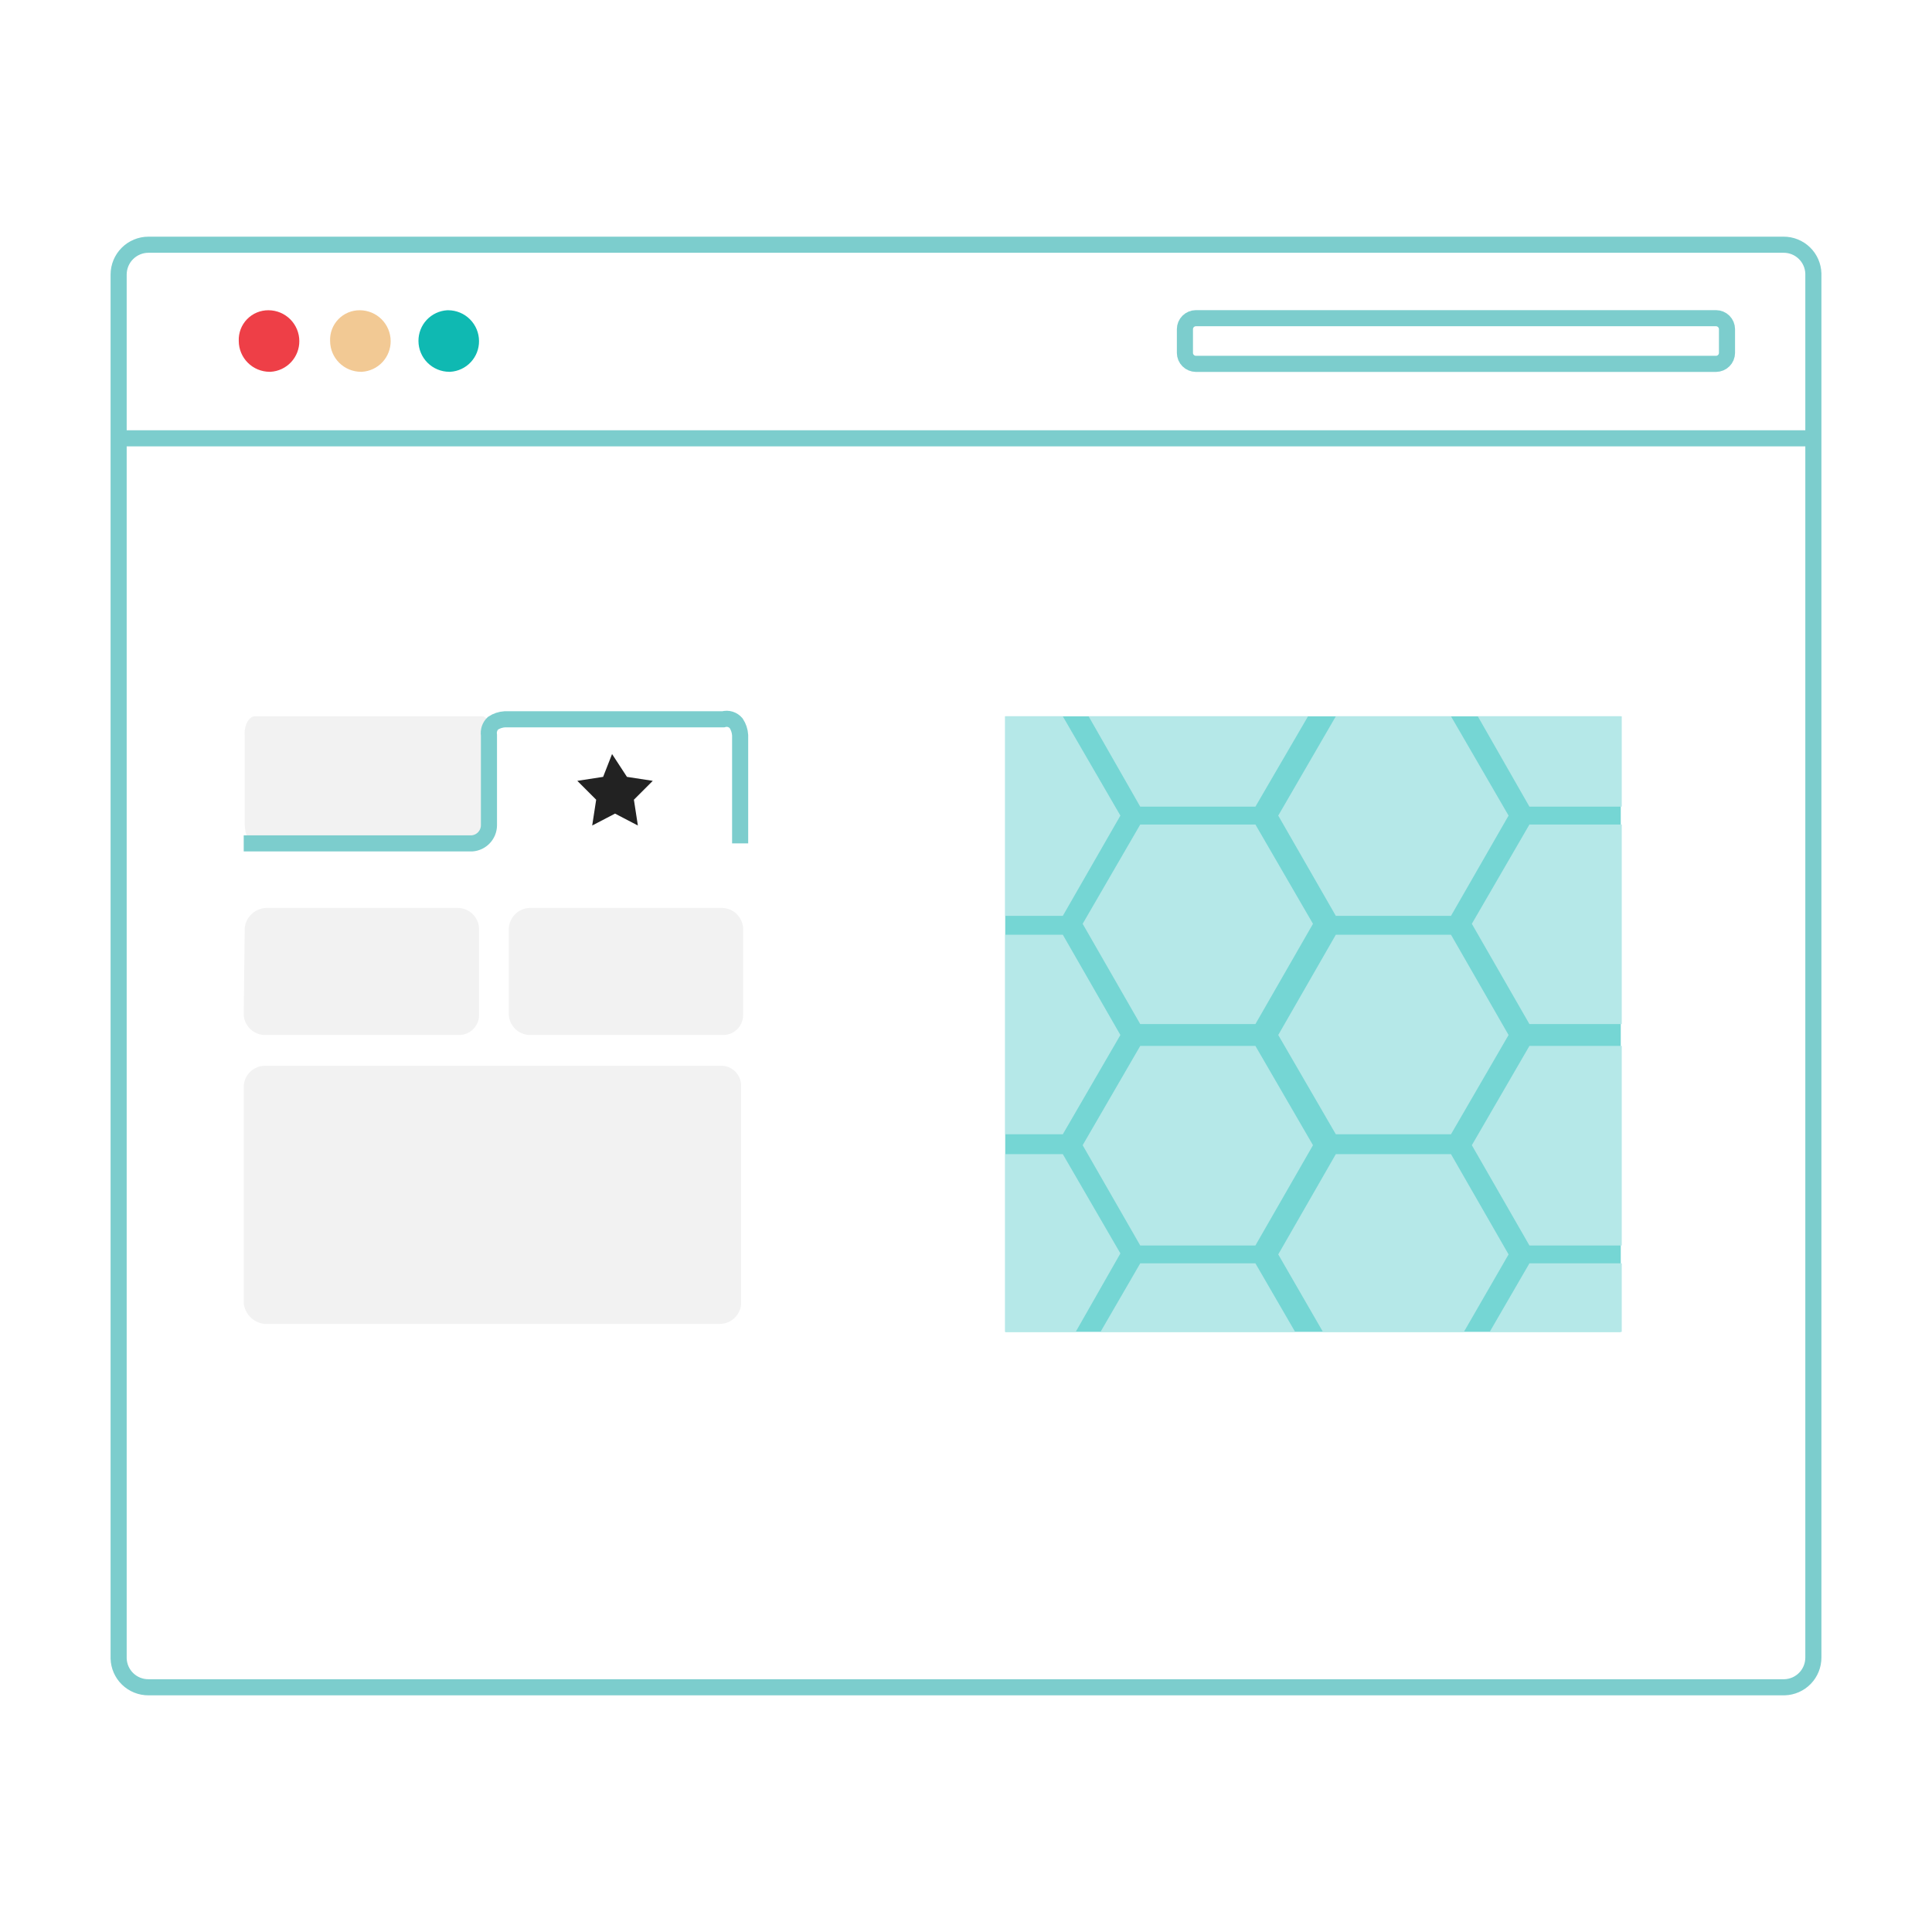 <svg width="180" height="180" viewBox="0 0 180 180" fill="none" xmlns="http://www.w3.org/2000/svg">
<rect x="0" y="0" width="180" height="180" fill="#333333" stroke="none"/>
<g clip-path="url(#clip0_2_17925)">
<rect width="180" height="180" fill="white"/>
<path d="M13.828 22.8H166.172C166.893 22.797 167.587 23.076 168.105 23.577C168.624 24.078 168.926 24.762 168.947 25.482V154.425C168.95 155.146 168.671 155.84 168.17 156.358C167.669 156.876 166.985 157.178 166.265 157.2H13.828C13.107 157.203 12.413 156.924 11.895 156.423C11.376 155.922 11.074 155.238 11.053 154.518V25.575C11.055 24.84 11.348 24.135 11.868 23.615C12.388 23.095 13.092 22.802 13.828 22.8Z" fill="white" stroke="#7CCDCD" stroke-width="1.5"/>
<path fill-rule="evenodd" clip-rule="evenodd" d="M25.02 28.905C25.779 28.909 26.506 29.212 27.043 29.749C27.58 30.286 27.884 31.013 27.887 31.772C27.893 32.503 27.618 33.208 27.119 33.742C26.62 34.276 25.935 34.597 25.205 34.64H25.113C24.353 34.636 23.626 34.333 23.089 33.796C22.552 33.259 22.249 32.532 22.245 31.772C22.229 31.399 22.289 31.027 22.421 30.677C22.553 30.328 22.756 30.01 23.015 29.741C23.275 29.473 23.587 29.26 23.931 29.116C24.276 28.973 24.647 28.901 25.02 28.905L25.02 28.905Z" fill="#EE3F47"/>
<path fill-rule="evenodd" clip-rule="evenodd" d="M41.762 28.905C42.521 28.909 43.249 29.212 43.785 29.749C44.322 30.286 44.626 31.013 44.63 31.772C44.636 32.503 44.361 33.208 43.861 33.742C43.362 34.276 42.677 34.597 41.947 34.64H41.855C41.095 34.636 40.368 34.333 39.831 33.796C39.294 33.259 38.991 32.532 38.987 31.772C38.981 31.041 39.256 30.336 39.755 29.802C40.255 29.269 40.94 28.947 41.67 28.905H41.762Z" fill="#0FB9B2"/>
<path fill-rule="evenodd" clip-rule="evenodd" d="M33.53 28.905C34.289 28.909 35.016 29.212 35.553 29.749C36.09 30.286 36.393 31.013 36.397 31.772C36.403 32.503 36.128 33.208 35.629 33.742C35.13 34.276 34.444 34.597 33.715 34.64H33.622C32.863 34.636 32.136 34.333 31.599 33.796C31.062 33.259 30.759 32.532 30.755 31.772C30.738 31.399 30.798 31.027 30.931 30.677C31.063 30.328 31.265 30.01 31.525 29.741C31.785 29.473 32.097 29.26 32.441 29.116C32.786 28.973 33.156 28.901 33.53 28.905V28.905Z" fill="#F2C994"/>
<path d="M111.413 29.645H159.883C160.152 29.647 160.409 29.755 160.599 29.945C160.79 30.136 160.898 30.393 160.9 30.662V32.882C160.898 33.151 160.79 33.409 160.599 33.599C160.409 33.789 160.152 33.897 159.883 33.9H111.413C111.144 33.897 110.887 33.789 110.697 33.599C110.506 33.409 110.398 33.151 110.396 32.882V30.662C110.398 30.393 110.506 30.136 110.697 29.945C110.887 29.755 111.144 29.647 111.413 29.645V29.645Z" stroke="#7CCDCD" stroke-width="1.5"/>
<path d="M11.053 40.837H168.855" stroke="#7CCDCD" stroke-width="1.5"/>
<path fill-rule="evenodd" clip-rule="evenodd" d="M49.44 84.589H67.292C67.787 84.602 68.26 84.799 68.618 85.14C68.977 85.482 69.197 85.945 69.234 86.439V94.579C69.233 95.069 69.037 95.538 68.691 95.885C68.344 96.232 67.874 96.427 67.384 96.428H49.347C48.852 96.415 48.379 96.219 48.02 95.877C47.661 95.535 47.442 95.073 47.405 94.579V86.439C47.448 85.931 47.682 85.458 48.059 85.115C48.437 84.772 48.93 84.584 49.44 84.589ZM24.835 84.589H42.687C43.182 84.602 43.655 84.799 44.014 85.14C44.373 85.482 44.592 85.945 44.63 86.439V94.579C44.628 95.069 44.433 95.538 44.086 95.885C43.74 96.232 43.27 96.427 42.78 96.428H24.65C24.155 96.415 23.682 96.219 23.323 95.877C22.964 95.535 22.745 95.073 22.707 94.579L22.8 86.439C22.859 85.937 23.098 85.473 23.472 85.133C23.846 84.794 24.33 84.6 24.835 84.589ZM23.725 66.737H44.907C45.462 66.737 45.832 67.569 45.832 68.587V76.726C45.832 77.744 45.462 78.576 44.907 78.576H23.725C23.17 78.576 22.8 77.744 22.8 76.726V68.587C22.707 67.477 23.262 66.737 23.725 66.737Z" fill="#F2F2F2"/>
<path d="M68.957 78.576V68.494C68.933 68.098 68.805 67.715 68.587 67.384C68.443 67.213 68.254 67.087 68.04 67.021C67.827 66.955 67.599 66.953 67.384 67.014H47.035C46.639 67.038 46.256 67.166 45.925 67.384C45.779 67.526 45.669 67.701 45.604 67.894C45.54 68.087 45.523 68.293 45.555 68.494V76.911C45.546 77.335 45.38 77.739 45.089 78.047C44.799 78.355 44.404 78.543 43.982 78.576H22.707" stroke="#7CCDCD" stroke-width="1.5"/>
<path fill-rule="evenodd" clip-rule="evenodd" d="M24.65 123.346H67.107C67.602 123.332 68.075 123.136 68.433 122.794C68.792 122.452 69.012 121.99 69.049 121.496V101.146C69.048 100.656 68.852 100.186 68.506 99.84C68.159 99.493 67.689 99.297 67.199 99.296H24.65C24.155 99.309 23.682 99.506 23.323 99.848C22.964 100.189 22.745 100.652 22.707 101.146V121.403C22.757 121.901 22.978 122.367 23.332 122.721C23.686 123.075 24.152 123.296 24.65 123.346Z" fill="#F2F2F2"/>
<path fill-rule="evenodd" clip-rule="evenodd" d="M56.192 72.379L53.787 72.749L55.544 74.507L55.174 76.911L57.302 75.802L59.429 76.911L59.059 74.507L60.817 72.749L58.412 72.379L57.024 70.252L56.192 72.379Z" fill="#222222"/>
<path d="M151.003 66.737H93.654V124.086H151.003V66.737Z" fill="#75D6D4"/>
<path d="M104.384 75.987L99.019 66.737H93.654V85.329H99.019L104.384 75.987Z" fill="#B5E8E8"/>
<path d="M104.384 96.429L99.019 87.086H93.654V105.678H99.019L104.384 96.429Z" fill="#B5E8E8"/>
<path d="M99.019 107.529H93.654V124.086H100.221L104.384 116.778L99.019 107.529Z" fill="#B5E8E8"/>
<path d="M116.964 75.154L121.866 66.737H101.424L106.233 75.154H116.964Z" fill="#B5E8E8"/>
<path d="M116.964 95.411L122.328 86.069L116.964 76.819H106.233L100.869 86.069L106.233 95.411H116.964Z" fill="#B5E8E8"/>
<path d="M106.233 97.446L100.869 106.696L106.233 116.038H116.964L122.328 106.696L116.964 97.446H106.233Z" fill="#B5E8E8"/>
<path d="M106.233 117.703L102.533 124.085H120.663L116.964 117.703H106.233Z" fill="#B5E8E8"/>
<path d="M124.456 85.329H135.185L140.55 75.987L135.185 66.737H124.456L119.091 75.987L124.456 85.329Z" fill="#B5E8E8"/>
<path d="M151.095 75.154V66.737H137.683L142.493 75.154H151.095Z" fill="#B5E8E8"/>
<path d="M137.128 86.069L142.493 95.411H151.095V76.819H142.493L137.128 86.069Z" fill="#B5E8E8"/>
<path d="M137.128 106.696L142.493 116.038H151.095V97.446H142.493L137.128 106.696Z" fill="#B5E8E8"/>
<path d="M138.793 124.085H151.095V117.703H142.493L138.793 124.085Z" fill="#B5E8E8"/>
<path d="M124.456 87.086L119.091 96.429L124.456 105.678H135.185L140.55 96.429L135.185 87.086H124.456Z" fill="#B5E8E8"/>
<path d="M135.185 107.529H124.456L119.091 116.87L123.254 124.086H136.388L140.55 116.87L135.185 107.529Z" fill="#B5E8E8"/>
</g>
<defs>
<clipPath id="clip0_2_17925">
<rect width="180" height="180" fill="white"/>
</clipPath>
</defs>
</svg>
